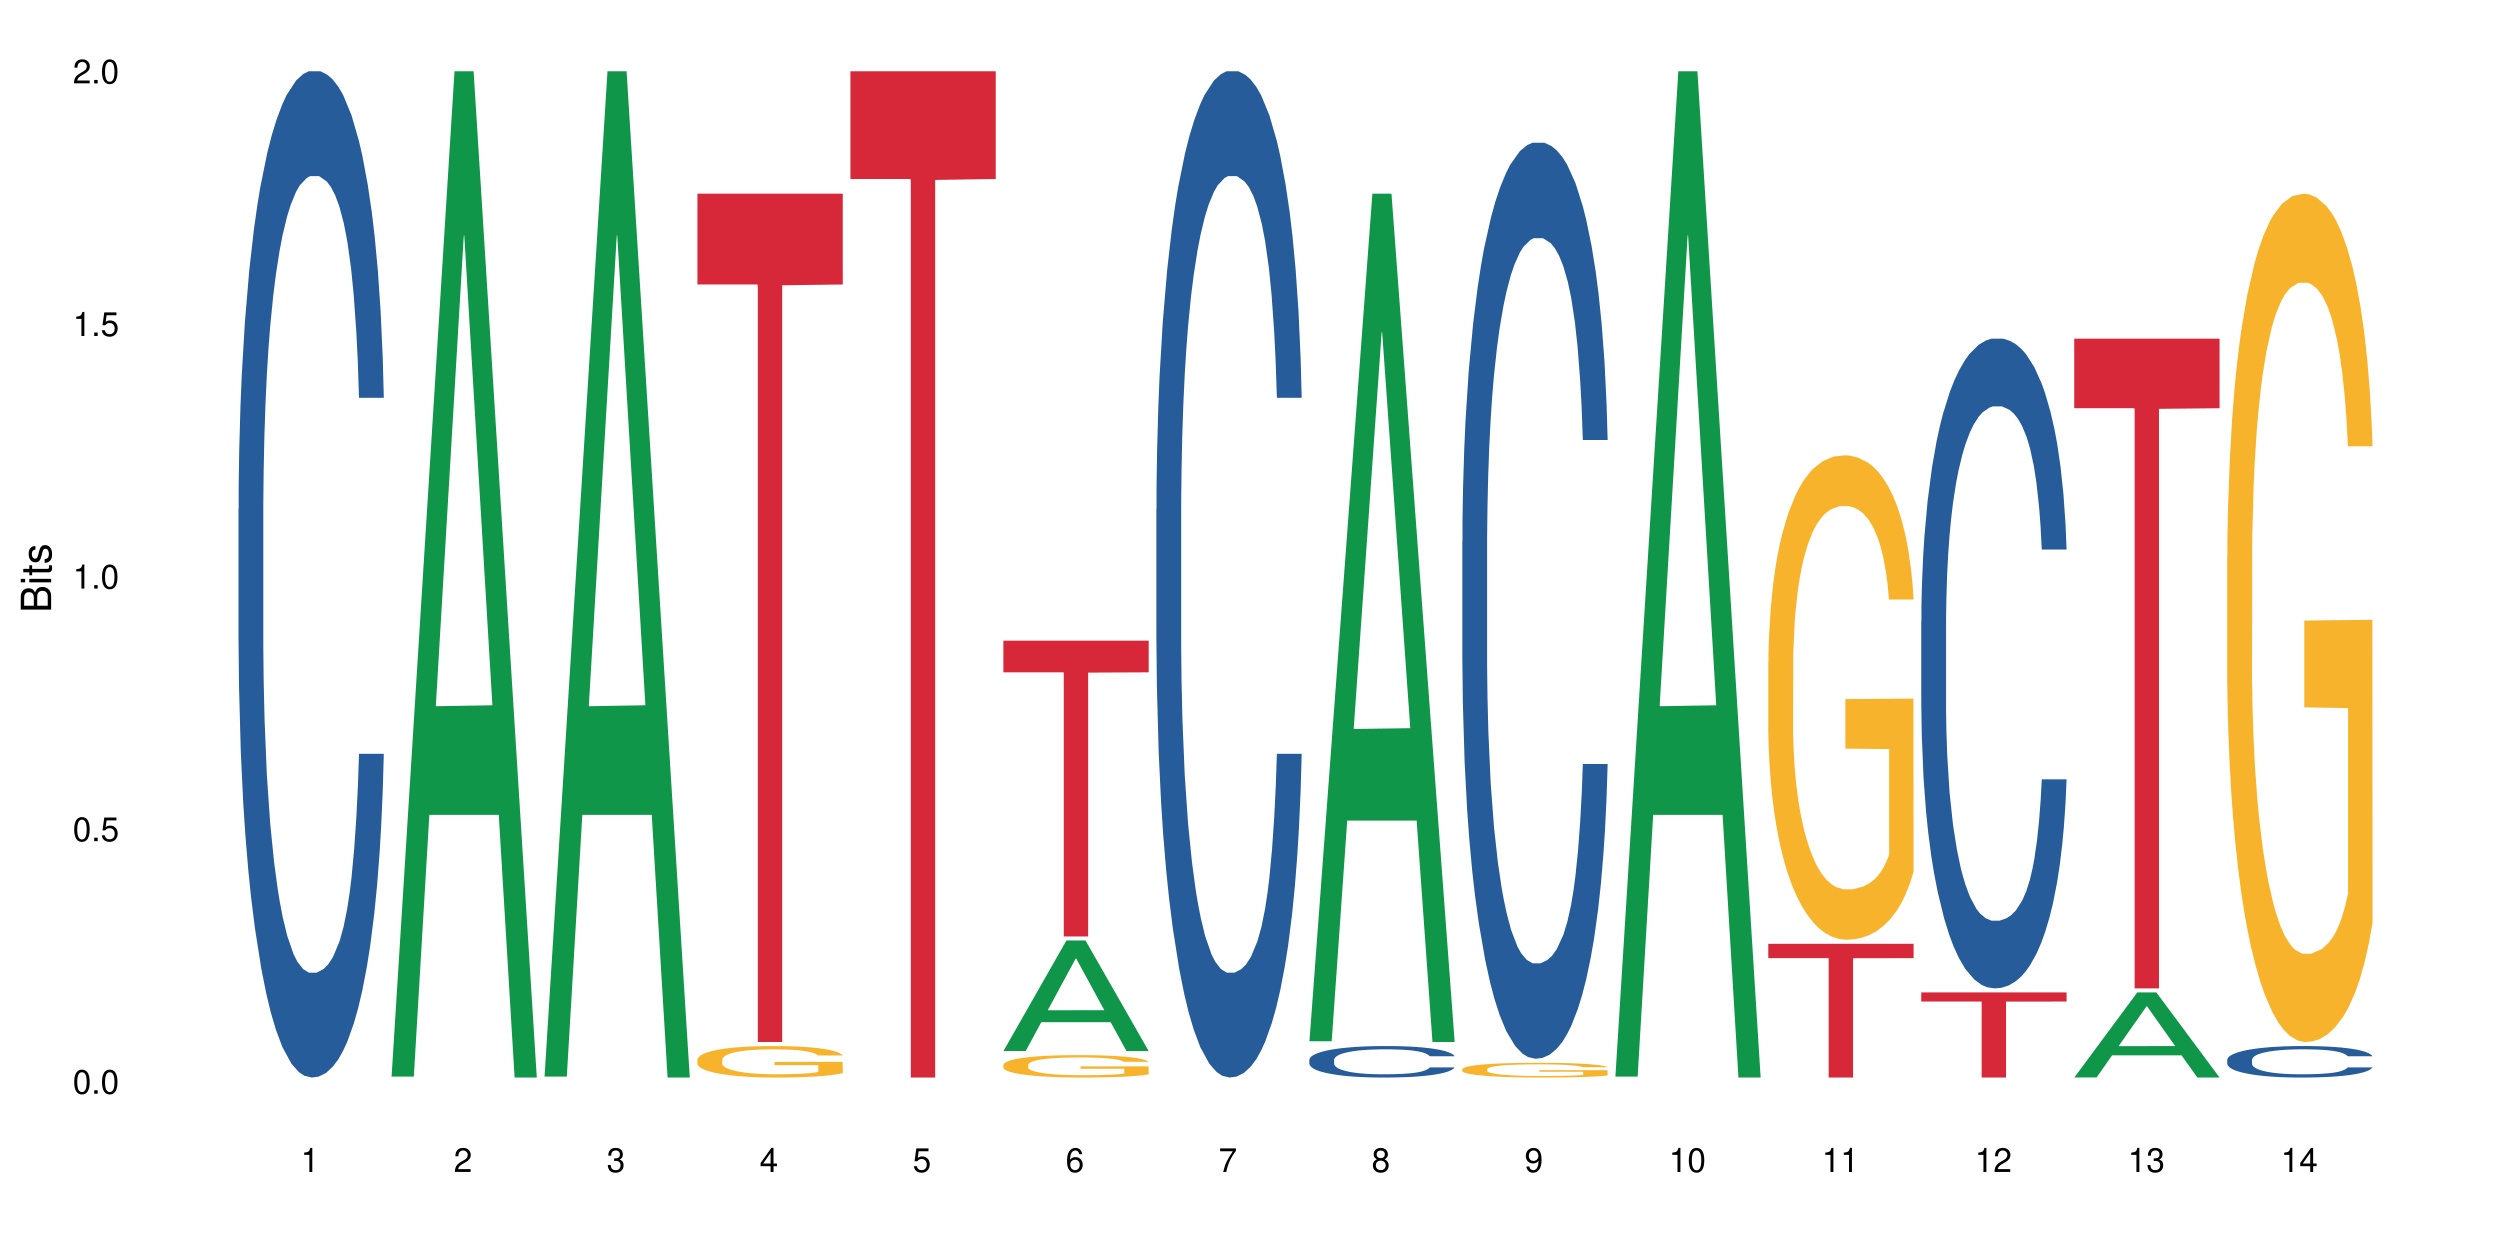 <?xml version="1.0" encoding="UTF-8"?>
<svg xmlns="http://www.w3.org/2000/svg" xmlns:xlink="http://www.w3.org/1999/xlink" width="720pt" height="360pt" viewBox="0 0 720 360" version="1.1">
<defs>
<g>
<symbol overflow="visible" id="glyph0-0">
<path style="stroke:none;" d=""/>
</symbol>
<symbol overflow="visible" id="glyph0-1">
<path style="stroke:none;" d="M 2.641 -6.938 C 2 -6.938 1.422 -6.656 1.078 -6.172 C 0.641 -5.562 0.406 -4.641 0.406 -3.359 C 0.406 -1.016 1.188 0.219 2.641 0.219 C 4.078 0.219 4.859 -1.016 4.859 -3.297 C 4.859 -4.641 4.656 -5.547 4.203 -6.172 C 3.844 -6.656 3.281 -6.938 2.641 -6.938 Z M 2.641 -6.188 C 3.547 -6.188 4 -5.25 4 -3.375 C 4 -1.406 3.562 -0.484 2.625 -0.484 C 1.734 -0.484 1.281 -1.438 1.281 -3.344 C 1.281 -5.25 1.734 -6.188 2.641 -6.188 Z M 2.641 -6.188 "/>
</symbol>
<symbol overflow="visible" id="glyph0-2">
<path style="stroke:none;" d="M 1.828 -1 L 0.828 -1 L 0.828 0 L 1.828 0 Z M 1.828 -1 "/>
</symbol>
<symbol overflow="visible" id="glyph0-3">
<path style="stroke:none;" d="M 4.562 -6.797 L 1.062 -6.797 L 0.547 -3.094 L 1.328 -3.094 C 1.719 -3.562 2.047 -3.734 2.578 -3.734 C 3.484 -3.734 4.062 -3.109 4.062 -2.094 C 4.062 -1.125 3.484 -0.531 2.578 -0.531 C 1.828 -0.531 1.375 -0.906 1.188 -1.672 L 0.328 -1.672 C 0.453 -1.109 0.547 -0.844 0.75 -0.594 C 1.125 -0.078 1.828 0.219 2.594 0.219 C 3.969 0.219 4.922 -0.781 4.922 -2.219 C 4.922 -3.562 4.031 -4.484 2.719 -4.484 C 2.25 -4.484 1.859 -4.359 1.469 -4.062 L 1.734 -5.969 L 4.562 -5.969 Z M 4.562 -6.797 "/>
</symbol>
<symbol overflow="visible" id="glyph0-4">
<path style="stroke:none;" d="M 2.484 -4.938 L 2.484 0 L 3.328 0 L 3.328 -6.938 L 2.766 -6.938 C 2.469 -5.875 2.281 -5.734 0.984 -5.562 L 0.984 -4.938 Z M 2.484 -4.938 "/>
</symbol>
<symbol overflow="visible" id="glyph0-5">
<path style="stroke:none;" d="M 4.859 -0.828 L 1.281 -0.828 C 1.359 -1.406 1.672 -1.781 2.5 -2.281 L 3.469 -2.828 C 4.406 -3.344 4.906 -4.062 4.906 -4.906 C 4.906 -5.484 4.672 -6.031 4.266 -6.406 C 3.859 -6.766 3.375 -6.938 2.719 -6.938 C 1.859 -6.938 1.219 -6.625 0.844 -6.031 C 0.609 -5.672 0.5 -5.234 0.484 -4.531 L 1.328 -4.531 C 1.359 -5.016 1.406 -5.281 1.531 -5.516 C 1.75 -5.938 2.188 -6.203 2.703 -6.203 C 3.469 -6.203 4.031 -5.641 4.031 -4.891 C 4.031 -4.344 3.719 -3.859 3.125 -3.516 L 2.234 -3 C 0.812 -2.172 0.406 -1.531 0.328 -0.016 L 4.859 -0.016 Z M 4.859 -0.828 "/>
</symbol>
<symbol overflow="visible" id="glyph0-6">
<path style="stroke:none;" d="M 2.125 -3.188 L 2.578 -3.188 C 3.5 -3.188 3.984 -2.766 3.984 -1.922 C 3.984 -1.062 3.469 -0.531 2.594 -0.531 C 1.656 -0.531 1.203 -1 1.156 -2.016 L 0.312 -2.016 C 0.344 -1.453 0.438 -1.094 0.609 -0.781 C 0.953 -0.109 1.625 0.219 2.547 0.219 C 3.953 0.219 4.859 -0.625 4.859 -1.938 C 4.859 -2.828 4.516 -3.297 3.703 -3.594 C 4.344 -3.844 4.656 -4.328 4.656 -5.031 C 4.656 -6.219 3.875 -6.938 2.578 -6.938 C 1.203 -6.938 0.484 -6.172 0.453 -4.703 L 1.297 -4.703 C 1.312 -5.125 1.344 -5.359 1.453 -5.578 C 1.641 -5.969 2.062 -6.203 2.594 -6.203 C 3.344 -6.203 3.797 -5.75 3.797 -5 C 3.797 -4.516 3.609 -4.219 3.25 -4.047 C 3.016 -3.953 2.703 -3.922 2.125 -3.906 Z M 2.125 -3.188 "/>
</symbol>
<symbol overflow="visible" id="glyph0-7">
<path style="stroke:none;" d="M 3.141 -1.672 L 3.141 0 L 3.984 0 L 3.984 -1.672 L 4.984 -1.672 L 4.984 -2.438 L 3.984 -2.438 L 3.984 -6.938 L 3.359 -6.938 L 0.266 -2.578 L 0.266 -1.672 Z M 3.141 -2.438 L 1 -2.438 L 3.141 -5.5 Z M 3.141 -2.438 "/>
</symbol>
<symbol overflow="visible" id="glyph0-8">
<path style="stroke:none;" d="M 4.781 -5.125 C 4.609 -6.266 3.891 -6.938 2.844 -6.938 C 2.094 -6.938 1.422 -6.578 1.031 -5.953 C 0.594 -5.266 0.406 -4.422 0.406 -3.172 C 0.406 -2 0.578 -1.25 0.984 -0.641 C 1.359 -0.078 1.953 0.219 2.703 0.219 C 3.984 0.219 4.922 -0.75 4.922 -2.094 C 4.922 -3.375 4.062 -4.281 2.844 -4.281 C 2.172 -4.281 1.641 -4.031 1.281 -3.516 C 1.281 -5.234 1.828 -6.188 2.797 -6.188 C 3.391 -6.188 3.797 -5.797 3.938 -5.125 Z M 2.734 -3.531 C 3.547 -3.531 4.062 -2.953 4.062 -2.031 C 4.062 -1.156 3.484 -0.531 2.703 -0.531 C 1.922 -0.531 1.328 -1.188 1.328 -2.078 C 1.328 -2.938 1.906 -3.531 2.734 -3.531 Z M 2.734 -3.531 "/>
</symbol>
<symbol overflow="visible" id="glyph0-9">
<path style="stroke:none;" d="M 4.984 -6.797 L 0.438 -6.797 L 0.438 -5.969 L 4.109 -5.969 C 2.5 -3.656 1.828 -2.234 1.328 0 L 2.219 0 C 2.594 -2.172 3.453 -4.047 4.984 -6.094 Z M 4.984 -6.797 "/>
</symbol>
<symbol overflow="visible" id="glyph0-10">
<path style="stroke:none;" d="M 3.75 -3.656 C 4.469 -4.094 4.688 -4.438 4.688 -5.078 C 4.688 -6.172 3.844 -6.938 2.641 -6.938 C 1.438 -6.938 0.594 -6.172 0.594 -5.094 C 0.594 -4.438 0.812 -4.094 1.516 -3.656 C 0.734 -3.266 0.359 -2.703 0.359 -1.922 C 0.359 -0.656 1.281 0.219 2.641 0.219 C 3.984 0.219 4.922 -0.656 4.922 -1.922 C 4.922 -2.703 4.531 -3.266 3.75 -3.656 Z M 2.641 -6.188 C 3.359 -6.188 3.812 -5.75 3.812 -5.062 C 3.812 -4.406 3.344 -3.984 2.641 -3.984 C 1.922 -3.984 1.453 -4.406 1.453 -5.078 C 1.453 -5.75 1.922 -6.188 2.641 -6.188 Z M 2.641 -3.266 C 3.484 -3.266 4.062 -2.719 4.062 -1.906 C 4.062 -1.078 3.484 -0.531 2.625 -0.531 C 1.797 -0.531 1.219 -1.094 1.219 -1.906 C 1.219 -2.719 1.781 -3.266 2.641 -3.266 Z M 2.641 -3.266 "/>
</symbol>
<symbol overflow="visible" id="glyph0-11">
<path style="stroke:none;" d="M 0.516 -1.578 C 0.672 -0.453 1.406 0.219 2.438 0.219 C 3.188 0.219 3.859 -0.141 4.266 -0.766 C 4.688 -1.453 4.891 -2.297 4.891 -3.547 C 4.891 -4.719 4.703 -5.453 4.312 -6.078 C 3.938 -6.641 3.344 -6.938 2.594 -6.938 C 1.297 -6.938 0.359 -5.969 0.359 -4.625 C 0.359 -3.344 1.234 -2.453 2.453 -2.453 C 3.094 -2.453 3.578 -2.672 4.016 -3.203 C 4 -1.484 3.469 -0.531 2.5 -0.531 C 1.906 -0.531 1.484 -0.906 1.359 -1.578 Z M 2.578 -6.203 C 3.375 -6.203 3.969 -5.531 3.969 -4.641 C 3.969 -3.797 3.391 -3.188 2.547 -3.188 C 1.734 -3.188 1.234 -3.766 1.234 -4.688 C 1.234 -5.562 1.797 -6.203 2.578 -6.203 Z M 2.578 -6.203 "/>
</symbol>
<symbol overflow="visible" id="glyph1-0">
<path style="stroke:none;" d=""/>
</symbol>
<symbol overflow="visible" id="glyph1-1">
<path style="stroke:none;" d="M 0 -0.953 L 0 -4.891 C 0 -5.719 -0.234 -6.344 -0.734 -6.797 C -1.188 -7.234 -1.812 -7.469 -2.5 -7.469 C -3.547 -7.469 -4.188 -7 -4.625 -5.875 C -4.984 -6.688 -5.625 -7.094 -6.531 -7.094 C -7.172 -7.094 -7.734 -6.859 -8.141 -6.391 C -8.562 -5.922 -8.75 -5.344 -8.75 -4.5 L -8.75 -0.953 Z M -4.984 -2.062 L -7.766 -2.062 L -7.766 -4.219 C -7.766 -4.844 -7.688 -5.203 -7.453 -5.5 C -7.219 -5.812 -6.859 -5.969 -6.375 -5.969 C -5.891 -5.969 -5.531 -5.812 -5.297 -5.5 C -5.062 -5.203 -4.984 -4.844 -4.984 -4.219 Z M -0.984 -2.062 L -4 -2.062 L -4 -4.781 C -4 -5.766 -3.438 -6.359 -2.484 -6.359 C -1.547 -6.359 -0.984 -5.766 -0.984 -4.781 Z M -0.984 -2.062 "/>
</symbol>
<symbol overflow="visible" id="glyph1-2">
<path style="stroke:none;" d="M -6.281 -1.797 L -6.281 -0.797 L 0 -0.797 L 0 -1.797 Z M -8.75 -1.797 L -8.75 -0.797 L -7.484 -0.797 L -7.484 -1.797 Z M -8.75 -1.797 "/>
</symbol>
<symbol overflow="visible" id="glyph1-3">
<path style="stroke:none;" d="M -6.281 -3.047 L -6.281 -2.016 L -8.016 -2.016 L -8.016 -1.016 L -6.281 -1.016 L -6.281 -0.172 L -5.469 -0.172 L -5.469 -1.016 L -0.719 -1.016 C -0.078 -1.016 0.281 -1.453 0.281 -2.234 C 0.281 -2.5 0.25 -2.719 0.188 -3.047 L -0.641 -3.047 C -0.609 -2.906 -0.594 -2.766 -0.594 -2.562 C -0.594 -2.141 -0.719 -2.016 -1.156 -2.016 L -5.469 -2.016 L -5.469 -3.047 Z M -6.281 -3.047 "/>
</symbol>
<symbol overflow="visible" id="glyph1-4">
<path style="stroke:none;" d="M -4.531 -5.25 C -5.766 -5.25 -6.469 -4.422 -6.469 -2.969 C -6.469 -1.516 -5.719 -0.562 -4.547 -0.562 C -3.562 -0.562 -3.094 -1.062 -2.734 -2.562 L -2.516 -3.484 C -2.344 -4.188 -2.094 -4.469 -1.641 -4.469 C -1.047 -4.469 -0.641 -3.875 -0.641 -3 C -0.641 -2.453 -0.797 -2 -1.062 -1.75 C -1.25 -1.594 -1.422 -1.531 -1.875 -1.469 L -1.875 -0.406 C -0.422 -0.453 0.281 -1.266 0.281 -2.922 C 0.281 -4.5 -0.5 -5.516 -1.719 -5.516 C -2.656 -5.516 -3.172 -4.984 -3.469 -3.734 L -3.703 -2.766 C -3.891 -1.953 -4.156 -1.609 -4.594 -1.609 C -5.188 -1.609 -5.547 -2.125 -5.547 -2.938 C -5.547 -3.75 -5.203 -4.172 -4.531 -4.203 Z M -4.531 -5.25 "/>
</symbol>
</g>
</defs>
<g id="surface6">
<rect x="0" y="0" width="720" height="360" style="fill:rgb(100%,100%,100%);fill-opacity:1;stroke:none;"/>
<path style=" stroke:none;fill-rule:nonzero;fill:rgb(14.51%,36.078%,60%);fill-opacity:1;" d="M 68.684 146.621 L 68.738 146.355 L 68.738 140 L 68.891 129.934 L 69.246 117.215 L 69.605 108.477 L 70.523 92.844 L 71.801 77.746 L 73.125 66.09 L 74.098 59.203 L 74.965 53.902 L 76.953 44.102 L 78.23 39.07 L 79.609 34.566 L 81.293 30.062 L 82.52 27.414 L 85.273 23.176 L 87.316 21.32 L 88.898 20.527 L 92.316 20.527 L 94.359 21.586 L 95.84 22.91 L 97.473 25.031 L 98.852 27.414 L 101.25 33.242 L 103.395 40.66 L 104.363 44.898 L 105.895 53.109 L 107.07 61.055 L 107.887 67.945 L 108.805 77.746 L 109.621 89.668 L 110.234 103.176 L 110.539 114.566 L 103.395 114.566 L 103.039 103.973 L 102.629 95.758 L 101.863 84.898 L 101.098 77.215 L 100.027 69.535 L 99.055 64.5 L 97.73 59.469 L 96.555 56.289 L 95.328 53.902 L 94.156 52.316 L 91.91 50.727 L 89.309 50.727 L 88.336 51.254 L 86.348 53.375 L 85.273 55.23 L 83.742 58.938 L 82.672 62.383 L 81.395 67.68 L 80.527 72.184 L 79.457 79.07 L 78.691 85.164 L 77.82 93.906 L 77.312 100.527 L 76.852 107.945 L 76.445 116.688 L 76.137 125.957 L 75.934 135.762 L 75.832 145.297 L 75.832 186.355 L 75.934 195.895 L 76.188 207.02 L 76.852 223.18 L 77.82 237.219 L 78.945 248.344 L 80.016 256.293 L 80.629 260 L 81.445 264.238 L 82.723 269.535 L 84.559 274.836 L 85.633 276.953 L 87.266 279.074 L 88.949 280.133 L 91.195 280.133 L 93.188 279.074 L 94.512 277.75 L 95.891 275.629 L 97.781 271.125 L 98.953 266.887 L 99.973 261.855 L 100.742 256.82 L 101.25 252.582 L 102.016 244.371 L 102.629 235.363 L 103.09 226.094 L 103.395 217.086 L 110.539 217.086 L 110.234 227.684 L 109.773 238.012 L 109.316 245.695 L 108.602 254.969 L 107.785 263.18 L 106.609 272.449 L 105.641 278.543 L 104.363 285.168 L 103.191 290.199 L 101.914 294.703 L 100.027 300 L 98.801 302.648 L 97.473 305.035 L 95.891 307.152 L 93.902 309.008 L 91.758 310.066 L 89.766 310.332 L 87.621 309.801 L 86.039 308.742 L 83.945 306.359 L 81.344 301.59 L 79.457 296.559 L 77.977 291.523 L 76.699 286.227 L 75.27 279.074 L 73.434 267.418 L 72.309 258.41 L 71.543 250.992 L 70.676 240.664 L 70.062 231.391 L 69.348 216.555 L 68.84 197.746 L 68.684 183.18 Z M 68.684 146.621 "/>
<path style=" stroke:none;fill-rule:nonzero;fill:rgb(6.275%,58.824%,28.235%);fill-opacity:1;" d="M 112.742 310.059 L 112.789 309.789 L 130.898 20.527 L 136.398 20.527 L 154.598 310.332 L 148.203 310.332 L 143.645 234.684 L 123.652 234.684 L 119.184 310.059 L 112.742 310.059 L 125.578 203.391 L 141.809 203.117 L 133.715 67.875 L 133.625 67.602 L 133.535 68.418 L 125.531 203.117 L 125.578 203.391 Z M 112.742 310.059 "/>
<path style=" stroke:none;fill-rule:nonzero;fill:rgb(6.275%,58.824%,28.235%);fill-opacity:1;" d="M 156.801 310.059 L 156.848 309.789 L 174.957 20.527 L 180.457 20.527 L 198.656 310.332 L 192.262 310.332 L 187.699 234.684 L 167.711 234.684 L 163.242 310.059 L 156.801 310.059 L 169.637 203.391 L 185.867 203.117 L 177.773 67.875 L 177.684 67.602 L 177.594 68.418 L 169.59 203.117 L 169.637 203.391 Z M 156.801 310.059 "/>
<path style=" stroke:none;fill-rule:nonzero;fill:rgb(96.863%,70.196%,16.863%);fill-opacity:1;" d="M 200.859 305.148 L 200.91 305.141 L 200.91 304.977 L 201.113 304.605 L 201.625 304.09 L 202.289 303.668 L 203.004 303.336 L 203.461 303.164 L 204.227 302.914 L 204.891 302.734 L 206.574 302.359 L 208.719 302.012 L 209.895 301.863 L 211.219 301.723 L 213.109 301.566 L 213.977 301.508 L 216.633 301.375 L 219.645 301.293 L 222.961 301.266 L 224.492 301.277 L 226.586 301.309 L 229.441 301.398 L 231.078 301.484 L 232.352 301.566 L 233.68 301.672 L 235.312 301.84 L 236.844 302.039 L 238.07 302.234 L 239.293 302.484 L 240.316 302.75 L 241.184 303.039 L 241.949 303.387 L 242.406 303.676 L 242.715 303.965 L 235.617 303.965 L 235.211 303.676 L 234.75 303.453 L 233.984 303.18 L 233.219 302.98 L 232.453 302.824 L 231.023 302.609 L 229.801 302.477 L 228.27 302.359 L 226.789 302.285 L 225.105 302.234 L 224.082 302.219 L 221.379 302.219 L 218.93 302.277 L 217.5 302.344 L 216.477 302.41 L 215.047 302.535 L 214.18 302.633 L 213.672 302.699 L 212.141 302.957 L 211.117 303.188 L 210.559 303.344 L 209.844 303.594 L 209.332 303.816 L 208.77 304.148 L 208.465 304.398 L 208.055 304.961 L 208.004 306.449 L 208.156 306.766 L 208.465 307.105 L 208.871 307.402 L 209.484 307.715 L 210.098 307.957 L 211.168 308.281 L 212.09 308.496 L 212.805 308.637 L 214.18 308.859 L 214.742 308.934 L 216.07 309.082 L 217.449 309.199 L 219.133 309.297 L 220.41 309.348 L 222.449 309.391 L 225.055 309.391 L 228.117 309.34 L 230.055 309.273 L 231.383 309.207 L 232.25 309.148 L 233.32 309.059 L 234.086 308.977 L 234.801 308.883 L 235.672 308.742 L 235.672 306.766 L 223.062 306.758 L 223.062 305.828 L 242.664 305.82 L 242.715 309.059 L 241.641 309.281 L 240.316 309.496 L 239.039 309.66 L 237.711 309.801 L 235.824 309.961 L 234.293 310.059 L 231.945 310.176 L 229.801 310.25 L 227.555 310.301 L 225.562 310.324 L 223.215 310.332 L 221.121 310.316 L 218.879 310.266 L 217.09 310.199 L 215.457 310.117 L 213.824 310.008 L 211.781 309.836 L 210.453 309.695 L 209.078 309.52 L 207.699 309.312 L 206.473 309.09 L 205.656 308.918 L 204.84 308.719 L 203.973 308.469 L 203.156 308.188 L 202.543 307.934 L 201.98 307.641 L 201.574 307.367 L 201.164 306.996 L 200.961 306.699 L 200.859 306.441 Z M 200.859 305.148 "/>
<path style=" stroke:none;fill-rule:nonzero;fill:rgb(83.922%,15.686%,22.353%);fill-opacity:1;" d="M 200.859 55.777 L 242.715 55.777 L 242.715 81.93 L 225.27 82.16 L 225.27 300.105 L 218.25 300.105 L 218.25 82.387 L 218.148 81.93 L 200.859 81.93 Z M 200.859 55.777 "/>
<path style=" stroke:none;fill-rule:nonzero;fill:rgb(83.922%,15.686%,22.353%);fill-opacity:1;" d="M 244.918 20.527 L 286.773 20.527 L 286.773 51.547 L 269.328 51.82 L 269.328 310.332 L 262.309 310.332 L 262.309 52.094 L 262.207 51.547 L 244.918 51.547 Z M 244.918 20.527 "/>
<path style=" stroke:none;fill-rule:nonzero;fill:rgb(6.275%,58.824%,28.235%);fill-opacity:1;" d="M 288.973 302.684 L 289.02 302.652 L 307.129 270.863 L 312.629 270.863 L 330.828 302.715 L 324.434 302.715 L 319.875 294.398 L 299.887 294.398 L 295.414 302.684 L 288.973 302.684 L 301.809 290.961 L 318.039 290.93 L 309.945 276.066 L 309.855 276.035 L 309.77 276.125 L 301.762 290.93 L 301.809 290.961 Z M 288.973 302.684 "/>
<path style=" stroke:none;fill-rule:nonzero;fill:rgb(96.863%,70.196%,16.863%);fill-opacity:1;" d="M 288.973 306.641 L 289.027 306.637 L 289.027 306.52 L 289.23 306.254 L 289.742 305.887 L 290.402 305.586 L 291.117 305.352 L 291.578 305.227 L 292.344 305.051 L 293.008 304.922 L 294.691 304.656 L 296.836 304.406 L 298.008 304.301 L 299.336 304.203 L 301.227 304.09 L 302.094 304.047 L 304.746 303.953 L 307.758 303.895 L 311.074 303.879 L 312.605 303.883 L 314.699 303.906 L 317.559 303.973 L 319.191 304.031 L 320.469 304.09 L 321.797 304.168 L 323.43 304.285 L 324.961 304.426 L 326.184 304.566 L 327.41 304.742 L 328.43 304.934 L 329.297 305.141 L 330.062 305.387 L 330.523 305.594 L 330.828 305.801 L 323.734 305.801 L 323.328 305.594 L 322.867 305.434 L 322.102 305.238 L 321.336 305.098 L 320.57 304.984 L 319.141 304.832 L 317.914 304.738 L 316.383 304.656 L 314.902 304.602 L 313.219 304.566 L 312.199 304.555 L 309.492 304.555 L 307.043 304.598 L 305.613 304.645 L 304.594 304.691 L 303.164 304.777 L 302.297 304.852 L 301.785 304.898 L 300.254 305.078 L 299.234 305.246 L 298.672 305.355 L 297.957 305.535 L 297.449 305.691 L 296.887 305.93 L 296.578 306.105 L 296.172 306.508 L 296.121 307.566 L 296.273 307.793 L 296.578 308.035 L 296.988 308.246 L 297.602 308.469 L 298.215 308.641 L 299.285 308.871 L 300.203 309.023 L 300.918 309.125 L 302.297 309.281 L 302.859 309.336 L 304.184 309.441 L 305.562 309.523 L 307.246 309.594 L 308.523 309.633 L 310.566 309.66 L 313.168 309.66 L 316.23 309.625 L 318.172 309.578 L 319.5 309.531 L 320.367 309.488 L 321.438 309.426 L 322.203 309.367 L 322.918 309.301 L 323.785 309.199 L 323.785 307.793 L 311.18 307.785 L 311.18 307.125 L 330.777 307.121 L 330.828 309.426 L 329.758 309.582 L 328.43 309.738 L 327.156 309.855 L 325.828 309.957 L 323.938 310.066 L 322.406 310.137 L 320.059 310.219 L 317.914 310.273 L 315.668 310.309 L 313.68 310.328 L 311.332 310.332 L 309.238 310.32 L 306.992 310.285 L 305.207 310.238 L 303.574 310.18 L 301.938 310.102 L 299.898 309.98 L 298.57 309.879 L 297.191 309.754 L 295.812 309.605 L 294.59 309.449 L 293.773 309.324 L 292.957 309.184 L 292.09 309.008 L 291.273 308.805 L 290.66 308.621 L 290.098 308.418 L 289.688 308.223 L 289.281 307.957 L 289.078 307.746 L 288.973 307.562 Z M 288.973 306.641 "/>
<path style=" stroke:none;fill-rule:nonzero;fill:rgb(83.922%,15.686%,22.353%);fill-opacity:1;" d="M 288.973 184.512 L 330.828 184.512 L 330.828 193.633 L 313.387 193.711 L 313.387 269.699 L 306.367 269.699 L 306.367 193.789 L 306.266 193.633 L 288.973 193.633 Z M 288.973 184.512 "/>
<path style=" stroke:none;fill-rule:nonzero;fill:rgb(14.51%,36.078%,60%);fill-opacity:1;" d="M 333.031 146.621 L 333.082 146.355 L 333.082 140 L 333.238 129.934 L 333.594 117.215 L 333.953 108.477 L 334.871 92.844 L 336.145 77.746 L 337.473 66.09 L 338.441 59.203 L 339.312 53.902 L 341.301 44.102 L 342.578 39.07 L 343.957 34.566 L 345.641 30.062 L 346.863 27.414 L 349.621 23.176 L 351.664 21.32 L 353.246 20.527 L 356.664 20.527 L 358.707 21.586 L 360.188 22.91 L 361.82 25.031 L 363.199 27.414 L 365.598 33.242 L 367.742 40.66 L 368.711 44.898 L 370.242 53.109 L 371.418 61.055 L 372.234 67.945 L 373.152 77.746 L 373.969 89.668 L 374.582 103.176 L 374.887 114.566 L 367.742 114.566 L 367.383 103.973 L 366.977 95.758 L 366.211 84.898 L 365.445 77.215 L 364.371 69.535 L 363.402 64.5 L 362.074 59.469 L 360.902 56.289 L 359.676 53.902 L 358.504 52.316 L 356.258 50.727 L 353.652 50.727 L 352.684 51.254 L 350.691 53.375 L 349.621 55.23 L 348.09 58.938 L 347.02 62.383 L 345.742 67.68 L 344.875 72.184 L 343.801 79.07 L 343.035 85.164 L 342.168 93.906 L 341.66 100.527 L 341.199 107.945 L 340.789 116.688 L 340.484 125.957 L 340.281 135.762 L 340.18 145.297 L 340.18 186.355 L 340.281 195.895 L 340.535 207.02 L 341.199 223.18 L 342.168 237.219 L 343.293 248.344 L 344.363 256.293 L 344.977 260 L 345.793 264.238 L 347.07 269.535 L 348.906 274.836 L 349.98 276.953 L 351.613 279.074 L 353.297 280.133 L 355.543 280.133 L 357.531 279.074 L 358.859 277.75 L 360.238 275.629 L 362.125 271.125 L 363.301 266.887 L 364.32 261.855 L 365.086 256.82 L 365.598 252.582 L 366.363 244.371 L 366.977 235.363 L 367.434 226.094 L 367.742 217.086 L 374.887 217.086 L 374.582 227.684 L 374.121 238.012 L 373.664 245.695 L 372.949 254.969 L 372.133 263.18 L 370.957 272.449 L 369.988 278.543 L 368.711 285.168 L 367.539 290.199 L 366.262 294.703 L 364.371 300 L 363.148 302.648 L 361.82 305.035 L 360.238 307.152 L 358.246 309.008 L 356.105 310.066 L 354.113 310.332 L 351.969 309.801 L 350.387 308.742 L 348.293 306.359 L 345.691 301.59 L 343.801 296.559 L 342.32 291.523 L 341.047 286.227 L 339.617 279.074 L 337.781 267.418 L 336.656 258.41 L 335.891 250.992 L 335.023 240.664 L 334.41 231.391 L 333.695 216.555 L 333.184 197.746 L 333.031 183.18 Z M 333.031 146.621 "/>
<path style=" stroke:none;fill-rule:nonzero;fill:rgb(6.275%,58.824%,28.235%);fill-opacity:1;" d="M 377.09 299.875 L 377.137 299.645 L 395.246 55.777 L 400.746 55.777 L 418.945 300.105 L 412.551 300.105 L 407.988 236.324 L 388 236.324 L 383.531 299.875 L 377.09 299.875 L 389.926 209.941 L 406.156 209.715 L 398.062 95.695 L 397.973 95.465 L 397.883 96.152 L 389.879 209.715 L 389.926 209.941 Z M 377.09 299.875 "/>
<path style=" stroke:none;fill-rule:nonzero;fill:rgb(14.51%,36.078%,60%);fill-opacity:1;" d="M 377.09 305.211 L 377.141 305.203 L 377.141 305.004 L 377.293 304.691 L 377.652 304.293 L 378.008 304.02 L 378.93 303.531 L 380.203 303.059 L 381.531 302.691 L 382.5 302.477 L 383.367 302.312 L 385.359 302.004 L 386.637 301.848 L 388.012 301.707 L 389.699 301.566 L 390.922 301.484 L 393.68 301.352 L 395.723 301.293 L 397.305 301.266 L 400.723 301.266 L 402.766 301.301 L 404.246 301.344 L 405.879 301.41 L 407.258 301.484 L 409.656 301.664 L 411.801 301.898 L 412.77 302.031 L 414.301 302.285 L 415.473 302.535 L 416.289 302.75 L 417.211 303.059 L 418.027 303.43 L 418.641 303.852 L 418.945 304.211 L 411.801 304.211 L 411.441 303.879 L 411.035 303.621 L 410.27 303.281 L 409.504 303.039 L 408.43 302.801 L 407.461 302.645 L 406.133 302.484 L 404.961 302.387 L 403.734 302.312 L 402.559 302.262 L 400.316 302.211 L 397.711 302.211 L 396.742 302.23 L 394.75 302.297 L 393.68 302.352 L 392.148 302.469 L 391.074 302.578 L 389.801 302.742 L 388.934 302.883 L 387.859 303.098 L 387.094 303.289 L 386.227 303.562 L 385.715 303.77 L 385.258 304 L 384.848 304.273 L 384.543 304.566 L 384.34 304.871 L 384.234 305.172 L 384.234 306.453 L 384.34 306.754 L 384.594 307.102 L 385.258 307.605 L 386.227 308.047 L 387.352 308.395 L 388.422 308.641 L 389.035 308.758 L 389.852 308.891 L 391.125 309.055 L 392.965 309.223 L 394.035 309.289 L 395.668 309.355 L 397.355 309.387 L 399.602 309.387 L 401.59 309.355 L 402.918 309.312 L 404.297 309.246 L 406.184 309.105 L 407.359 308.973 L 408.379 308.816 L 409.145 308.66 L 409.656 308.527 L 410.422 308.27 L 411.035 307.988 L 411.492 307.699 L 411.801 307.414 L 418.945 307.414 L 418.641 307.746 L 418.18 308.07 L 417.719 308.312 L 417.004 308.602 L 416.188 308.859 L 415.016 309.148 L 414.047 309.34 L 412.77 309.547 L 411.594 309.703 L 410.32 309.844 L 408.43 310.008 L 407.207 310.094 L 405.879 310.168 L 404.297 310.234 L 402.305 310.289 L 400.16 310.324 L 398.172 310.332 L 396.027 310.316 L 394.445 310.281 L 392.352 310.207 L 389.75 310.059 L 387.859 309.902 L 386.379 309.742 L 385.105 309.578 L 383.676 309.355 L 381.836 308.988 L 380.715 308.707 L 379.949 308.477 L 379.082 308.152 L 378.469 307.863 L 377.754 307.398 L 377.242 306.812 L 377.09 306.355 Z M 377.09 305.211 "/>
<path style=" stroke:none;fill-rule:nonzero;fill:rgb(14.51%,36.078%,60%);fill-opacity:1;" d="M 421.148 155.891 L 421.199 155.652 L 421.199 149.863 L 421.352 140.699 L 421.711 129.125 L 422.066 121.168 L 422.984 106.938 L 424.262 93.191 L 425.59 82.582 L 426.559 76.312 L 427.426 71.488 L 429.418 62.566 L 430.691 57.984 L 432.07 53.883 L 433.754 49.785 L 434.98 47.375 L 437.738 43.516 L 439.777 41.828 L 441.359 41.105 L 444.781 41.105 L 446.824 42.066 L 448.301 43.273 L 449.938 45.203 L 451.312 47.375 L 453.715 52.68 L 455.855 59.43 L 456.828 63.289 L 458.359 70.766 L 459.531 78 L 460.348 84.27 L 461.266 93.191 L 462.086 104.043 L 462.695 116.344 L 463.004 126.711 L 455.855 126.711 L 455.5 117.066 L 455.09 109.59 L 454.324 99.703 L 453.559 92.711 L 452.488 85.719 L 451.52 81.137 L 450.191 76.555 L 449.016 73.66 L 447.793 71.488 L 446.617 70.043 L 444.371 68.594 L 441.77 68.594 L 440.801 69.078 L 438.809 71.008 L 437.738 72.695 L 436.207 76.07 L 435.133 79.207 L 433.859 84.027 L 432.988 88.129 L 431.918 94.398 L 431.152 99.945 L 430.285 107.902 L 429.773 113.934 L 429.316 120.684 L 428.906 128.641 L 428.602 137.082 L 428.395 146.004 L 428.293 154.688 L 428.293 192.066 L 428.395 200.746 L 428.652 210.875 L 429.316 225.586 L 430.285 238.367 L 431.406 248.496 L 432.48 255.73 L 433.094 259.105 L 433.91 262.965 L 435.184 267.785 L 437.023 272.609 L 438.094 274.539 L 439.727 276.469 L 441.41 277.434 L 443.656 277.434 L 445.648 276.469 L 446.977 275.262 L 448.355 273.332 L 450.242 269.234 L 451.418 265.375 L 452.438 260.793 L 453.203 256.211 L 453.715 252.352 L 454.48 244.879 L 455.09 236.68 L 455.551 228.238 L 455.855 220.039 L 463.004 220.039 L 462.695 229.684 L 462.238 239.09 L 461.777 246.082 L 461.062 254.523 L 460.246 262 L 459.074 270.441 L 458.102 275.984 L 456.828 282.016 L 455.652 286.598 L 454.375 290.695 L 452.488 295.52 L 451.262 297.93 L 449.938 300.102 L 448.355 302.031 L 446.363 303.719 L 444.219 304.684 L 442.23 304.926 L 440.086 304.441 L 438.504 303.477 L 436.41 301.309 L 433.805 296.965 L 431.918 292.383 L 430.438 287.805 L 429.16 282.98 L 427.734 276.469 L 425.895 265.859 L 424.773 257.66 L 424.008 250.906 L 423.141 241.5 L 422.527 233.062 L 421.812 219.555 L 421.301 202.434 L 421.148 189.172 Z M 421.148 155.891 "/>
<path style=" stroke:none;fill-rule:nonzero;fill:rgb(96.863%,70.196%,16.863%);fill-opacity:1;" d="M 421.148 307.906 L 421.199 307.902 L 421.199 307.824 L 421.402 307.652 L 421.914 307.41 L 422.578 307.211 L 423.293 307.059 L 423.75 306.977 L 424.516 306.859 L 425.18 306.773 L 426.863 306.602 L 429.008 306.438 L 430.184 306.367 L 431.508 306.301 L 433.398 306.227 L 434.266 306.199 L 436.922 306.141 L 439.934 306.102 L 443.25 306.09 L 444.781 306.094 L 446.875 306.109 L 449.73 306.152 L 451.367 306.188 L 452.641 306.227 L 453.969 306.277 L 455.602 306.355 L 457.133 306.449 L 458.359 306.543 L 459.582 306.66 L 460.605 306.781 L 461.473 306.918 L 462.238 307.082 L 462.695 307.215 L 463.004 307.352 L 455.906 307.352 L 455.5 307.215 L 455.039 307.113 L 454.273 306.984 L 453.508 306.891 L 452.742 306.816 L 451.312 306.715 L 450.09 306.656 L 448.559 306.602 L 447.078 306.566 L 445.395 306.543 L 444.371 306.535 L 441.668 306.535 L 439.219 306.562 L 437.789 306.594 L 436.766 306.625 L 435.34 306.68 L 434.469 306.727 L 433.961 306.758 L 432.43 306.879 L 431.406 306.988 L 430.848 307.062 L 430.133 307.176 L 429.621 307.281 L 429.059 307.438 L 428.754 307.555 L 428.344 307.816 L 428.293 308.516 L 428.445 308.66 L 428.754 308.82 L 429.16 308.961 L 429.773 309.109 L 430.387 309.219 L 431.457 309.371 L 432.379 309.473 L 433.094 309.539 L 434.469 309.641 L 435.031 309.676 L 436.359 309.746 L 437.738 309.801 L 439.422 309.848 L 440.699 309.871 L 442.738 309.891 L 445.344 309.891 L 448.406 309.867 L 450.344 309.836 L 451.672 309.805 L 452.539 309.777 L 453.609 309.734 L 454.375 309.695 L 455.09 309.652 L 455.961 309.59 L 455.961 308.66 L 443.352 308.656 L 443.352 308.223 L 462.953 308.219 L 463.004 309.734 L 461.93 309.84 L 460.605 309.941 L 459.328 310.02 L 458 310.086 L 456.113 310.156 L 454.582 310.203 L 452.234 310.258 L 450.09 310.293 L 447.844 310.316 L 445.852 310.328 L 443.504 310.332 L 441.41 310.324 L 439.168 310.301 L 437.379 310.27 L 435.746 310.23 L 434.113 310.18 L 432.07 310.102 L 430.742 310.035 L 429.367 309.953 L 427.988 309.855 L 426.762 309.75 L 425.945 309.668 L 425.129 309.578 L 424.262 309.461 L 423.445 309.328 L 422.832 309.207 L 422.27 309.074 L 421.863 308.945 L 421.453 308.77 L 421.25 308.633 L 421.148 308.512 Z M 421.148 307.906 "/>
<path style=" stroke:none;fill-rule:nonzero;fill:rgb(6.275%,58.824%,28.235%);fill-opacity:1;" d="M 465.207 310.059 L 465.25 309.789 L 483.359 20.527 L 488.859 20.527 L 507.062 310.332 L 500.668 310.332 L 496.105 234.684 L 476.117 234.684 L 471.645 310.059 L 465.207 310.059 L 478.039 203.391 L 494.273 203.117 L 486.18 67.875 L 486.09 67.602 L 486 68.418 L 477.996 203.117 L 478.039 203.391 Z M 465.207 310.059 "/>
<path style=" stroke:none;fill-rule:nonzero;fill:rgb(96.863%,70.196%,16.863%);fill-opacity:1;" d="M 509.266 190.883 L 509.316 190.754 L 509.316 188.207 L 509.52 182.473 L 510.031 174.57 L 510.691 168.074 L 511.406 162.977 L 511.867 160.301 L 512.633 156.477 L 513.297 153.672 L 514.98 147.938 L 517.125 142.586 L 518.297 140.293 L 519.625 138.129 L 521.516 135.707 L 522.383 134.816 L 525.035 132.777 L 528.047 131.5 L 531.363 131.121 L 532.895 131.246 L 534.988 131.758 L 537.848 133.156 L 539.48 134.434 L 540.758 135.707 L 542.086 137.363 L 543.719 139.91 L 545.25 142.969 L 546.473 146.027 L 547.699 149.852 L 548.719 153.93 L 549.586 158.387 L 550.352 163.738 L 550.812 168.199 L 551.117 172.66 L 544.023 172.66 L 543.617 168.199 L 543.156 164.758 L 542.391 160.555 L 541.625 157.496 L 540.859 155.074 L 539.43 151.762 L 538.203 149.723 L 536.672 147.938 L 535.191 146.793 L 533.508 146.027 L 532.488 145.773 L 529.781 145.773 L 527.332 146.664 L 525.902 147.684 L 524.883 148.703 L 523.453 150.613 L 522.586 152.145 L 522.074 153.164 L 520.543 157.113 L 519.523 160.684 L 518.961 163.102 L 518.246 166.926 L 517.738 170.367 L 517.176 175.465 L 516.867 179.285 L 516.461 187.949 L 516.41 210.887 L 516.562 215.73 L 516.867 220.953 L 517.277 225.543 L 517.891 230.383 L 518.504 234.078 L 519.574 239.047 L 520.492 242.359 L 521.207 244.527 L 522.586 247.969 L 523.148 249.113 L 524.473 251.41 L 525.852 253.191 L 527.535 254.723 L 528.812 255.484 L 530.855 256.121 L 533.457 256.121 L 536.52 255.359 L 538.461 254.34 L 539.789 253.32 L 540.656 252.426 L 541.727 251.027 L 542.492 249.75 L 543.207 248.352 L 544.074 246.184 L 544.074 215.73 L 531.469 215.602 L 531.469 201.332 L 551.066 201.203 L 551.117 251.027 L 550.047 254.465 L 548.719 257.781 L 547.445 260.328 L 546.117 262.496 L 544.227 264.914 L 542.695 266.445 L 540.348 268.227 L 538.203 269.375 L 535.957 270.141 L 533.969 270.523 L 531.621 270.648 L 529.527 270.395 L 527.281 269.629 L 525.496 268.609 L 523.863 267.336 L 522.23 265.68 L 520.188 263.004 L 518.859 260.836 L 517.48 258.16 L 516.102 254.977 L 514.879 251.535 L 514.062 248.859 L 513.246 245.801 L 512.379 241.98 L 511.562 237.645 L 510.949 233.695 L 510.387 229.238 L 509.977 225.031 L 509.57 219.297 L 509.367 214.711 L 509.266 210.758 Z M 509.266 190.883 "/>
<path style=" stroke:none;fill-rule:nonzero;fill:rgb(83.922%,15.686%,22.353%);fill-opacity:1;" d="M 509.266 271.812 L 551.117 271.812 L 551.117 275.938 L 533.676 275.973 L 533.676 310.332 L 526.656 310.332 L 526.656 276.008 L 526.555 275.938 L 509.266 275.938 Z M 509.266 271.812 "/>
<path style=" stroke:none;fill-rule:nonzero;fill:rgb(14.51%,36.078%,60%);fill-opacity:1;" d="M 553.32 178.957 L 553.371 178.785 L 553.371 174.68 L 553.527 168.18 L 553.883 159.969 L 554.242 154.324 L 555.16 144.234 L 556.434 134.484 L 557.762 126.961 L 558.73 122.512 L 559.602 119.09 L 561.59 112.762 L 562.867 109.512 L 564.246 106.605 L 565.93 103.699 L 567.152 101.988 L 569.91 99.25 L 571.953 98.055 L 573.535 97.539 L 576.953 97.539 L 578.996 98.223 L 580.477 99.078 L 582.109 100.449 L 583.488 101.988 L 585.887 105.75 L 588.031 110.539 L 589 113.277 L 590.531 118.578 L 591.707 123.711 L 592.523 128.156 L 593.441 134.484 L 594.258 142.18 L 594.871 150.906 L 595.176 158.258 L 588.031 158.258 L 587.672 151.418 L 587.266 146.117 L 586.5 139.102 L 585.734 134.145 L 584.66 129.184 L 583.691 125.934 L 582.363 122.684 L 581.191 120.629 L 579.965 119.09 L 578.793 118.066 L 576.547 117.039 L 573.941 117.039 L 572.973 117.379 L 570.98 118.75 L 569.91 119.945 L 568.379 122.34 L 567.309 124.566 L 566.031 127.984 L 565.164 130.895 L 564.09 135.34 L 563.324 139.273 L 562.457 144.918 L 561.949 149.195 L 561.488 153.984 L 561.078 159.629 L 560.773 165.613 L 560.57 171.941 L 560.469 178.102 L 560.469 204.609 L 560.57 210.77 L 560.824 217.953 L 561.488 228.387 L 562.457 237.449 L 563.582 244.633 L 564.652 249.766 L 565.266 252.16 L 566.082 254.898 L 567.359 258.316 L 569.195 261.738 L 570.27 263.105 L 571.902 264.477 L 573.586 265.16 L 575.832 265.16 L 577.82 264.477 L 579.148 263.621 L 580.527 262.25 L 582.414 259.344 L 583.59 256.605 L 584.609 253.359 L 585.375 250.109 L 585.887 247.371 L 586.652 242.07 L 587.266 236.254 L 587.723 230.266 L 588.031 224.453 L 595.176 224.453 L 594.871 231.293 L 594.41 237.965 L 593.953 242.926 L 593.238 248.91 L 592.422 254.211 L 591.246 260.199 L 590.277 264.133 L 589 268.41 L 587.828 271.66 L 586.551 274.566 L 584.66 277.988 L 583.438 279.699 L 582.109 281.238 L 580.527 282.605 L 578.535 283.801 L 576.395 284.488 L 574.402 284.656 L 572.258 284.316 L 570.676 283.633 L 568.582 282.094 L 565.98 279.012 L 564.09 275.762 L 562.609 272.516 L 561.336 269.094 L 559.906 264.477 L 558.07 256.949 L 556.945 251.133 L 556.18 246.344 L 555.312 239.676 L 554.699 233.688 L 553.984 224.109 L 553.477 211.965 L 553.32 202.559 Z M 553.32 178.957 "/>
<path style=" stroke:none;fill-rule:nonzero;fill:rgb(83.922%,15.686%,22.353%);fill-opacity:1;" d="M 553.32 285.82 L 595.176 285.82 L 595.176 288.445 L 577.734 288.469 L 577.734 310.332 L 570.715 310.332 L 570.715 288.492 L 570.613 288.445 L 553.32 288.445 Z M 553.32 285.82 "/>
<path style=" stroke:none;fill-rule:nonzero;fill:rgb(6.275%,58.824%,28.235%);fill-opacity:1;" d="M 597.379 310.309 L 597.426 310.285 L 615.535 285.82 L 621.035 285.82 L 639.234 310.332 L 632.84 310.332 L 628.277 303.934 L 608.289 303.934 L 603.82 310.309 L 597.379 310.309 L 610.215 301.289 L 626.445 301.266 L 618.352 289.828 L 618.262 289.805 L 618.172 289.871 L 610.168 301.266 L 610.215 301.289 Z M 597.379 310.309 "/>
<path style=" stroke:none;fill-rule:nonzero;fill:rgb(83.922%,15.686%,22.353%);fill-opacity:1;" d="M 597.379 97.539 L 639.234 97.539 L 639.234 117.57 L 621.789 117.746 L 621.789 284.656 L 614.773 284.656 L 614.773 117.922 L 614.672 117.57 L 597.379 117.57 Z M 597.379 97.539 "/>
<path style=" stroke:none;fill-rule:nonzero;fill:rgb(14.51%,36.078%,60%);fill-opacity:1;" d="M 641.438 305.211 L 641.488 305.203 L 641.488 305.004 L 641.641 304.691 L 642 304.293 L 642.355 304.02 L 643.273 303.531 L 644.551 303.059 L 645.879 302.691 L 646.848 302.477 L 647.715 302.312 L 649.707 302.004 L 650.98 301.848 L 652.359 301.707 L 654.043 301.566 L 655.27 301.484 L 658.027 301.352 L 660.066 301.293 L 661.648 301.266 L 665.07 301.266 L 667.113 301.301 L 668.594 301.344 L 670.227 301.41 L 671.602 301.484 L 674.004 301.664 L 676.145 301.898 L 677.117 302.031 L 678.648 302.285 L 679.82 302.535 L 680.637 302.75 L 681.555 303.059 L 682.375 303.43 L 682.984 303.852 L 683.293 304.211 L 676.145 304.211 L 675.789 303.879 L 675.379 303.621 L 674.613 303.281 L 673.848 303.039 L 672.777 302.801 L 671.809 302.645 L 670.48 302.484 L 669.305 302.387 L 668.082 302.312 L 666.906 302.262 L 664.66 302.211 L 662.059 302.211 L 661.09 302.23 L 659.098 302.297 L 658.027 302.352 L 656.496 302.469 L 655.422 302.578 L 654.148 302.742 L 653.277 302.883 L 652.207 303.098 L 651.441 303.289 L 650.574 303.562 L 650.062 303.77 L 649.605 304 L 649.195 304.273 L 648.891 304.566 L 648.684 304.871 L 648.582 305.172 L 648.582 306.453 L 648.684 306.754 L 648.941 307.102 L 649.605 307.605 L 650.574 308.047 L 651.695 308.395 L 652.77 308.641 L 653.383 308.758 L 654.199 308.891 L 655.473 309.055 L 657.312 309.223 L 658.383 309.289 L 660.016 309.355 L 661.699 309.387 L 663.945 309.387 L 665.938 309.355 L 667.266 309.312 L 668.645 309.246 L 670.531 309.105 L 671.707 308.973 L 672.727 308.816 L 673.492 308.66 L 674.004 308.527 L 674.77 308.27 L 675.379 307.988 L 675.84 307.699 L 676.145 307.414 L 683.293 307.414 L 682.984 307.746 L 682.527 308.07 L 682.066 308.312 L 681.352 308.602 L 680.535 308.859 L 679.363 309.148 L 678.391 309.34 L 677.117 309.547 L 675.941 309.703 L 674.664 309.844 L 672.777 310.008 L 671.551 310.094 L 670.227 310.168 L 668.645 310.234 L 666.652 310.289 L 664.508 310.324 L 662.52 310.332 L 660.375 310.316 L 658.793 310.281 L 656.699 310.207 L 654.098 310.059 L 652.207 309.902 L 650.727 309.742 L 649.449 309.578 L 648.023 309.355 L 646.184 308.988 L 645.062 308.707 L 644.297 308.477 L 643.43 308.152 L 642.816 307.863 L 642.102 307.398 L 641.59 306.812 L 641.438 306.355 Z M 641.438 305.211 "/>
<path style=" stroke:none;fill-rule:nonzero;fill:rgb(96.863%,70.196%,16.863%);fill-opacity:1;" d="M 641.438 160.426 L 641.488 160.199 L 641.488 155.738 L 641.691 145.699 L 642.203 131.863 L 642.867 120.484 L 643.582 111.559 L 644.039 106.871 L 644.805 100.18 L 645.469 95.27 L 647.152 85.23 L 649.297 75.859 L 650.473 71.84 L 651.797 68.047 L 653.688 63.809 L 654.555 62.246 L 657.211 58.676 L 660.223 56.445 L 663.539 55.777 L 665.07 56 L 667.164 56.891 L 670.02 59.348 L 671.656 61.578 L 672.93 63.809 L 674.258 66.711 L 675.891 71.172 L 677.422 76.527 L 678.648 81.883 L 679.871 88.574 L 680.895 95.715 L 681.762 103.527 L 682.527 112.898 L 682.984 120.707 L 683.293 128.516 L 676.195 128.516 L 675.789 120.707 L 675.328 114.684 L 674.562 107.32 L 673.797 101.965 L 673.031 97.723 L 671.602 91.922 L 670.379 88.352 L 668.848 85.23 L 667.367 83.223 L 665.684 81.883 L 664.66 81.438 L 661.957 81.438 L 659.508 82.996 L 658.078 84.781 L 657.055 86.566 L 655.629 89.914 L 654.758 92.594 L 654.25 94.379 L 652.719 101.293 L 651.695 107.543 L 651.137 111.781 L 650.422 118.477 L 649.91 124.5 L 649.348 133.426 L 649.043 140.121 L 648.633 155.293 L 648.582 195.457 L 648.734 203.934 L 649.043 213.082 L 649.449 221.117 L 650.062 229.594 L 650.676 236.066 L 651.746 244.766 L 652.668 250.57 L 653.383 254.363 L 654.758 260.387 L 655.32 262.395 L 656.648 266.41 L 658.027 269.535 L 659.711 272.211 L 660.988 273.551 L 663.027 274.668 L 665.633 274.668 L 668.695 273.328 L 670.633 271.543 L 671.961 269.758 L 672.828 268.195 L 673.898 265.742 L 674.664 263.512 L 675.379 261.055 L 676.25 257.262 L 676.25 203.934 L 663.641 203.711 L 663.641 178.723 L 683.242 178.496 L 683.293 265.742 L 682.219 271.766 L 680.895 277.566 L 679.617 282.031 L 678.289 285.824 L 676.402 290.062 L 674.871 292.742 L 672.523 295.863 L 670.379 297.871 L 668.133 299.211 L 666.141 299.879 L 663.793 300.105 L 661.699 299.656 L 659.457 298.32 L 657.668 296.535 L 656.035 294.301 L 654.402 291.402 L 652.359 286.715 L 651.031 282.922 L 649.656 278.238 L 648.277 272.66 L 647.051 266.633 L 646.234 261.949 L 645.418 256.594 L 644.551 249.898 L 643.734 242.312 L 643.121 235.395 L 642.559 227.586 L 642.152 220.223 L 641.742 210.184 L 641.539 202.148 L 641.438 195.23 Z M 641.438 160.426 "/>
<g style="fill:rgb(0%,0%,0%);fill-opacity:1;">
  <use xlink:href="#glyph0-1" x="20.965" y="314.993"/>
  <use xlink:href="#glyph0-2" x="26.302" y="314.993"/>
  <use xlink:href="#glyph0-1" x="28.97" y="314.993"/>
</g>
<g style="fill:rgb(0%,0%,0%);fill-opacity:1;">
  <use xlink:href="#glyph0-1" x="20.965" y="242.251"/>
  <use xlink:href="#glyph0-2" x="26.302" y="242.251"/>
  <use xlink:href="#glyph0-3" x="28.97" y="242.251"/>
</g>
<g style="fill:rgb(0%,0%,0%);fill-opacity:1;">
  <use xlink:href="#glyph0-4" x="20.965" y="169.509"/>
  <use xlink:href="#glyph0-2" x="26.302" y="169.509"/>
  <use xlink:href="#glyph0-1" x="28.97" y="169.509"/>
</g>
<g style="fill:rgb(0%,0%,0%);fill-opacity:1;">
  <use xlink:href="#glyph0-4" x="20.965" y="96.767"/>
  <use xlink:href="#glyph0-2" x="26.302" y="96.767"/>
  <use xlink:href="#glyph0-3" x="28.97" y="96.767"/>
</g>
<g style="fill:rgb(0%,0%,0%);fill-opacity:1;">
  <use xlink:href="#glyph0-5" x="20.965" y="24.024"/>
  <use xlink:href="#glyph0-2" x="26.302" y="24.024"/>
  <use xlink:href="#glyph0-1" x="28.97" y="24.024"/>
</g>
<g style="fill:rgb(0%,0%,0%);fill-opacity:1;">
  <use xlink:href="#glyph0-4" x="86.613" y="337.532"/>
</g>
<g style="fill:rgb(0%,0%,0%);fill-opacity:1;">
  <use xlink:href="#glyph0-5" x="130.672" y="337.532"/>
</g>
<g style="fill:rgb(0%,0%,0%);fill-opacity:1;">
  <use xlink:href="#glyph0-6" x="174.73" y="337.532"/>
</g>
<g style="fill:rgb(0%,0%,0%);fill-opacity:1;">
  <use xlink:href="#glyph0-7" x="218.785" y="337.532"/>
</g>
<g style="fill:rgb(0%,0%,0%);fill-opacity:1;">
  <use xlink:href="#glyph0-3" x="262.844" y="337.532"/>
</g>
<g style="fill:rgb(0%,0%,0%);fill-opacity:1;">
  <use xlink:href="#glyph0-8" x="306.902" y="337.532"/>
</g>
<g style="fill:rgb(0%,0%,0%);fill-opacity:1;">
  <use xlink:href="#glyph0-9" x="350.961" y="337.532"/>
</g>
<g style="fill:rgb(0%,0%,0%);fill-opacity:1;">
  <use xlink:href="#glyph0-10" x="395.02" y="337.532"/>
</g>
<g style="fill:rgb(0%,0%,0%);fill-opacity:1;">
  <use xlink:href="#glyph0-11" x="439.074" y="337.532"/>
</g>
<g style="fill:rgb(0%,0%,0%);fill-opacity:1;">
  <use xlink:href="#glyph0-4" x="480.633" y="337.532"/>
  <use xlink:href="#glyph0-1" x="485.97" y="337.532"/>
</g>
<g style="fill:rgb(0%,0%,0%);fill-opacity:1;">
  <use xlink:href="#glyph0-4" x="524.691" y="337.532"/>
  <use xlink:href="#glyph0-4" x="530.028" y="337.532"/>
</g>
<g style="fill:rgb(0%,0%,0%);fill-opacity:1;">
  <use xlink:href="#glyph0-4" x="568.75" y="337.532"/>
  <use xlink:href="#glyph0-5" x="574.087" y="337.532"/>
</g>
<g style="fill:rgb(0%,0%,0%);fill-opacity:1;">
  <use xlink:href="#glyph0-4" x="612.809" y="337.532"/>
  <use xlink:href="#glyph0-6" x="618.146" y="337.532"/>
</g>
<g style="fill:rgb(0%,0%,0%);fill-opacity:1;">
  <use xlink:href="#glyph0-4" x="656.863" y="337.532"/>
  <use xlink:href="#glyph0-7" x="662.2" y="337.532"/>
</g>
<g style="fill:rgb(0%,0%,0%);fill-opacity:1;">
  <use xlink:href="#glyph1-1" x="14.725" y="176.512"/>
  <use xlink:href="#glyph1-2" x="14.725" y="168.508"/>
  <use xlink:href="#glyph1-3" x="14.725" y="165.844"/>
  <use xlink:href="#glyph1-4" x="14.725" y="162.508"/>
</g>
</g>
</svg>
